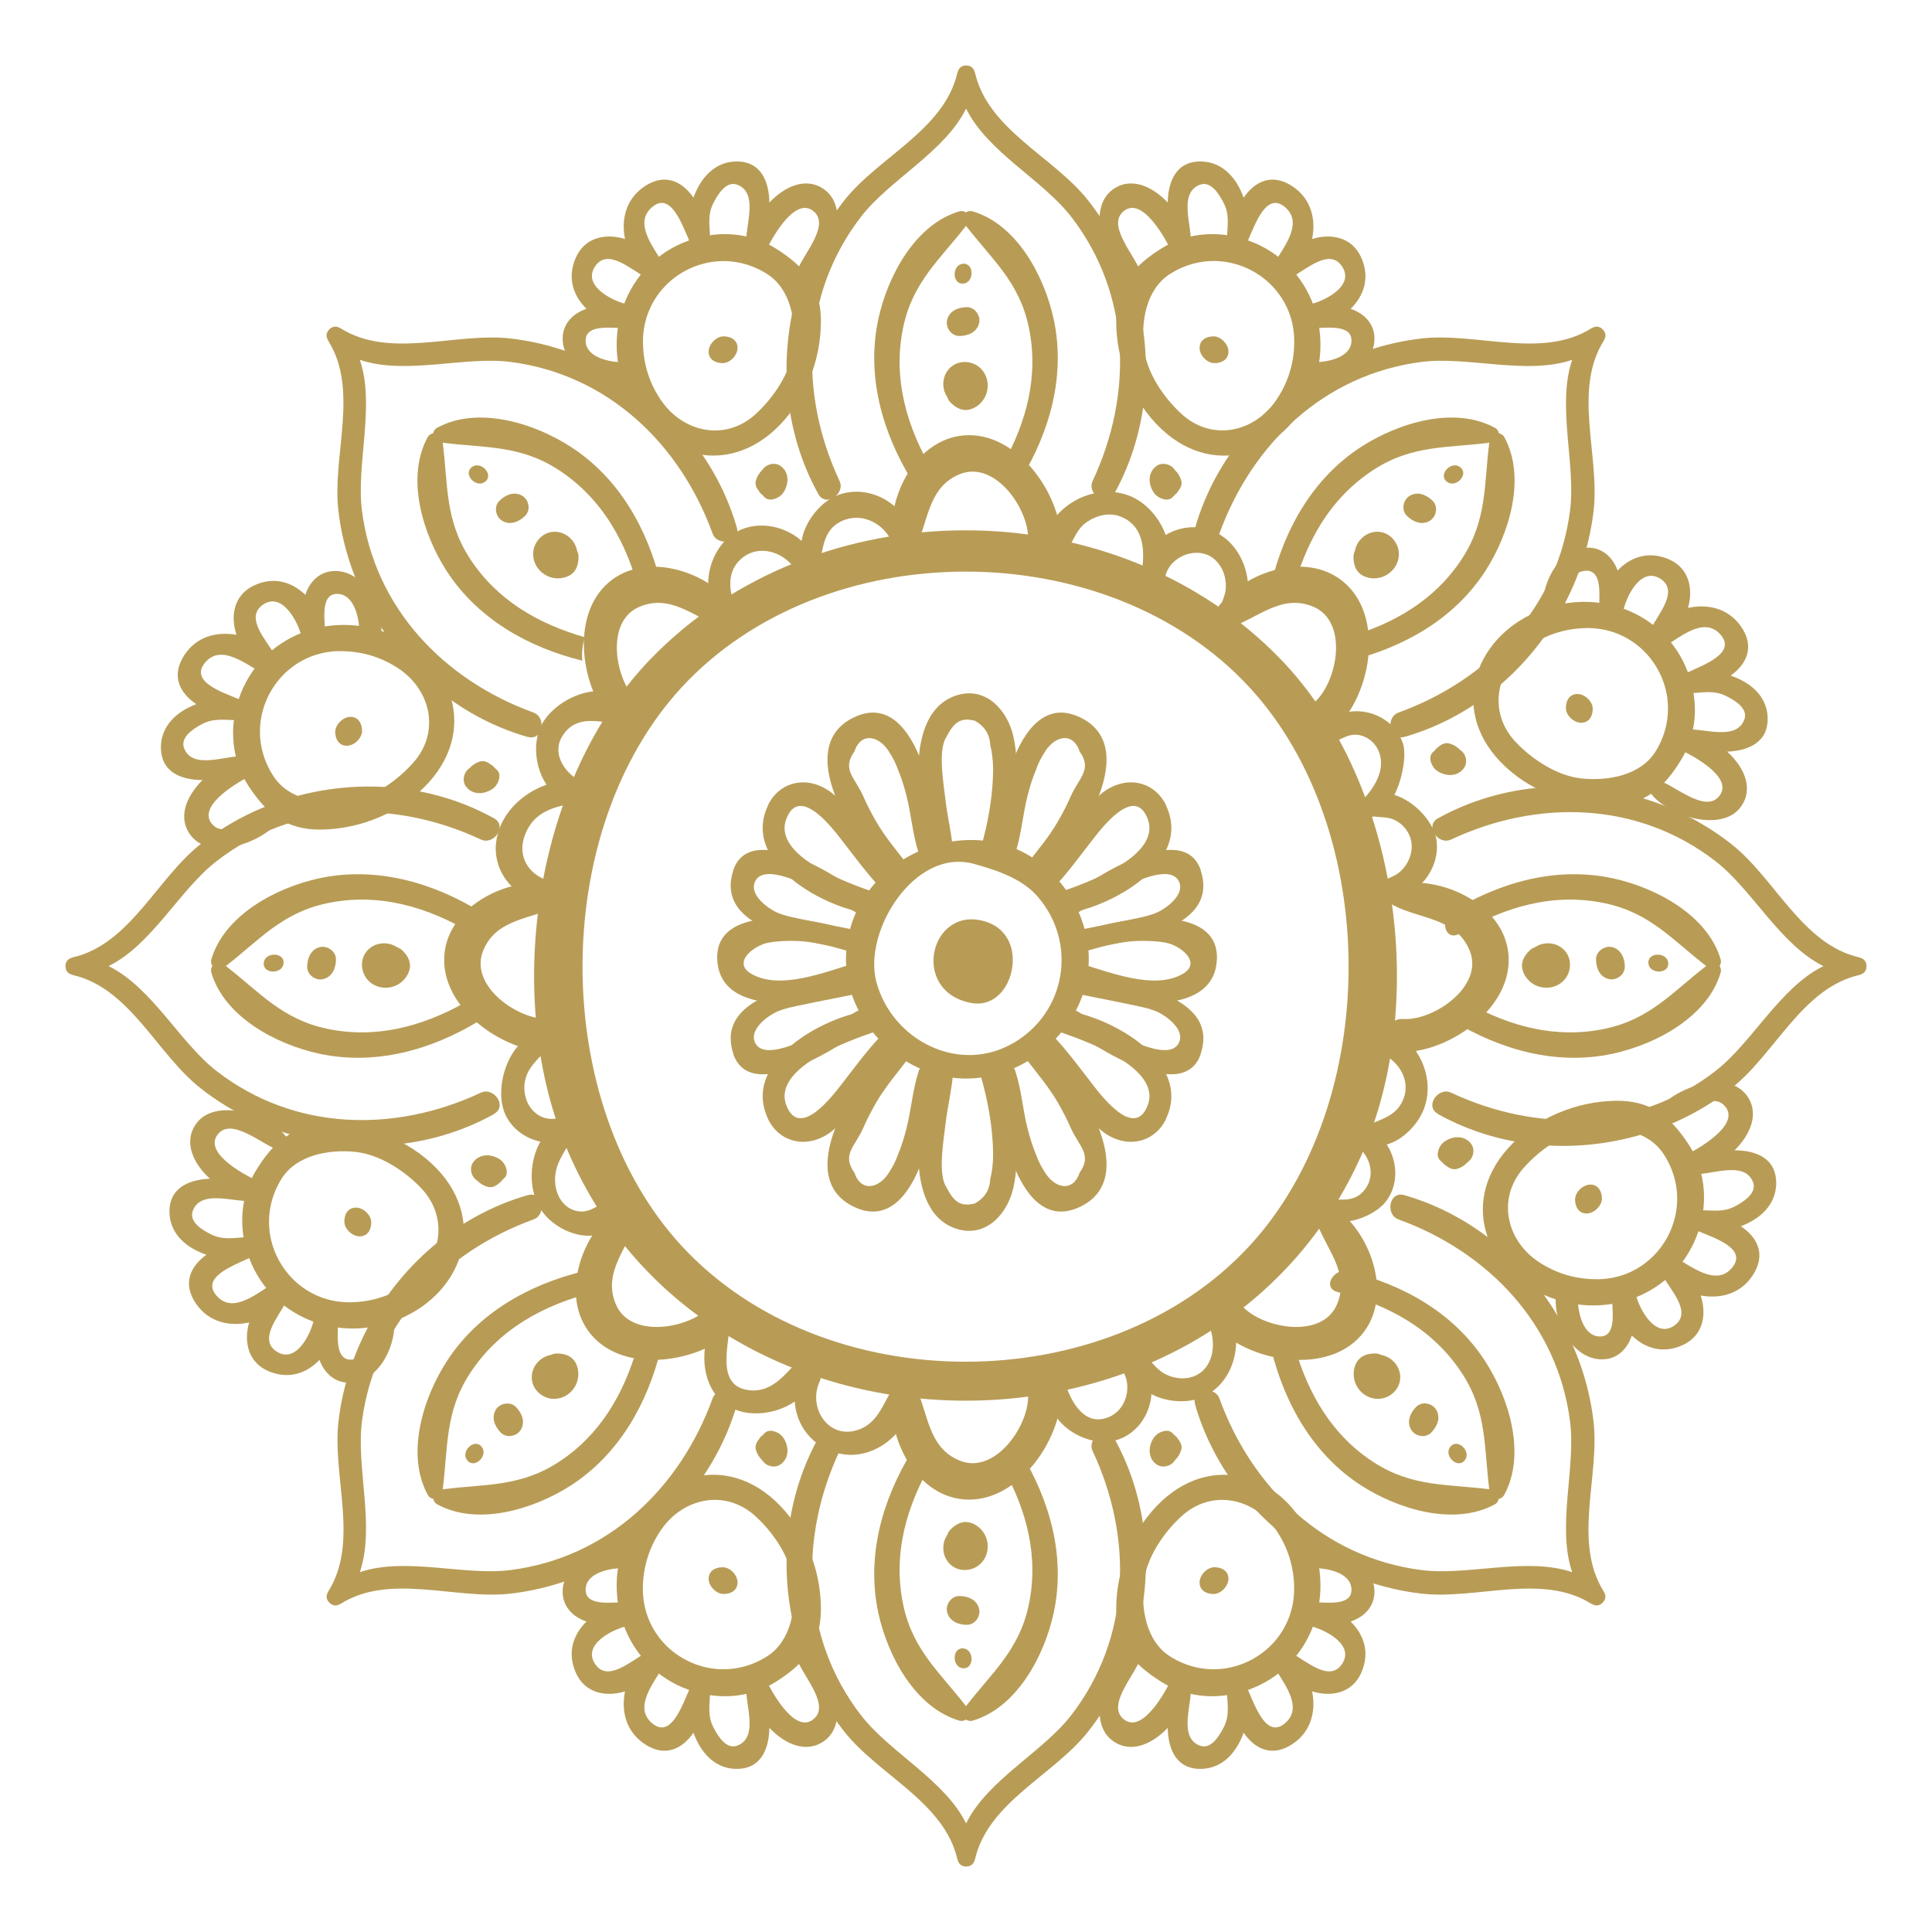 <?xml version="1.0" encoding="UTF-8"?>
<svg id="Ebene_1" data-name="Ebene 1" xmlns="http://www.w3.org/2000/svg" viewBox="0 0 200 200">
  <defs>
    <style>
      .cls-1 {
        fill: #b89c56;
      }
    </style>
  </defs>
  <path class="cls-1" d="M108.97,90.47c-7.44-7.55-20.99-2.1-21.39,8.43-.25,6.61,5.55,12.56,12.12,12.75,6.65.19,12.91-5.47,13.01-12.19.05-3.34-1.4-6.62-3.74-8.98ZM104.95,107.94c-5.63,3.33-12.6-.23-14.23-6.29-1.4-5.23,3.96-13.92,10.1-12.22,2.39.66,5.03,1.52,6.68,3.48,4.02,4.77,2.85,11.85-2.55,15.04Z"/>
  <path class="cls-1" d="M104.53,97.66c-.4-1-1.2-1.84-2.48-2.25-5.74-1.82-7.91,7.19-1.55,8.41,3.34.64,5.1-3.47,4.03-6.16Z"/>
  <g>
    <path class="cls-1" d="M104.89,76.17c-.6-2.58-2.72-5.01-5.61-4.26-6.16,1.6-4.34,13.05-2.21,16.95.45.83,1.65.16,1.6-.64-.13-1.82-.58-3.57-.79-5.38-.17-1.53-.83-5.15.08-6.53.78-1.52,1.45-2.08,2.96-1.7,1.01.57,1.54,1.41,1.59,2.51.27,1.14.33,2.16.28,3.32-.1,2.45-.55,4.84-1.21,7.2-.46,1.64,1.81,1.9,2.24.38,1.03-3.66,1.95-8.07,1.07-11.85Z"/>
    <path class="cls-1" d="M110.88,97.01c-.97.58-.45,2.01.67,1.69,2.06-.57,4.04-1.22,6.2-1.29.97-.03,1.99,0,2.95.18,1.5.29,3.77,2.06,1.73,3.23-3.01,1.72-7.66-.24-10.61-1.07-1.13-.32-1.81,1.47-.85,2.07,3.27,2.04,14.1,3.95,14.95-1.96,1.02-7.11-11.87-4.74-15.03-2.85Z"/>
    <path class="cls-1" d="M112.08,74.4c-6.78-3.65-9.08,9.54-8.75,13.49.07.88,1.4,1.55,1.76.47.65-1.95.78-4.03,1.29-6.02.24-.93.52-1.85.9-2.74.19-.54.44-1.06.75-1.54,1.07-1.95,3.05-2.34,3.73-.27,1.34,1.89-.06,2.7-.91,4.63-.38.87-.83,1.74-1.3,2.56-.96,1.67-2.2,3.11-3.36,4.63-.64.85.78,2.09,1.58,1.42,3.37-2.83,10.57-13.27,4.3-16.64Z"/>
    <path class="cls-1" d="M120.72,83.37c-1.08-2.26-3.56-3-5.76-1.84-1.31.68-2.2,1.85-3.08,2.99-1.47,1.9-2.98,3.83-4.24,5.88-.6.97.56,2.44,1.48,1.45,1.43-1.53,2.68-3.24,3.96-4.89.98-1.26,4.34-5.69,5.71-2.24,1.57,3.97-6.6,6.77-9.01,7.62-1.06.38-.64,2.37.49,2.23,4.68-.59,13.25-5.29,10.43-11.2Z"/>
    <path class="cls-1" d="M124.32,90.14c-1.78-5.54-11.75,1.07-14.08,3.06-.88.75-.01,1.96,1,1.45,1.59-.81,9.88-6.37,10.88-3.2.4,1.28-1.45,2.62-2.34,3.01-.86.37-1.81.54-2.72.73-1.82.39-3.65.73-5.46,1.1-1.41.29-1.24,2.36.28,2.05,3.71-.77,14.49-1.76,12.43-8.19Z"/>
    <path class="cls-1" d="M89.34,97.01c.97.58.45,2.01-.67,1.69-2.06-.57-4.04-1.22-6.2-1.29-.97-.03-1.99,0-2.95.18-1.5.29-3.77,2.06-1.73,3.23,3.01,1.72,7.66-.24,10.61-1.07,1.13-.32,1.81,1.47.85,2.07-3.27,2.04-14.1,3.95-14.95-1.96-1.02-7.11,11.87-4.74,15.03-2.85Z"/>
    <path class="cls-1" d="M88.13,74.4c6.78-3.65,9.08,9.54,8.75,13.49-.07.88-1.4,1.55-1.76.47-.65-1.95-.78-4.03-1.29-6.02-.24-.93-.52-1.85-.9-2.74-.19-.54-.44-1.06-.75-1.54-1.07-1.95-3.05-2.34-3.73-.27-1.34,1.89.06,2.7.91,4.63.38.87.83,1.74,1.3,2.56.96,1.67,2.2,3.11,3.36,4.63.64.85-.78,2.09-1.58,1.42-3.37-2.83-10.57-13.27-4.3-16.64Z"/>
    <path class="cls-1" d="M79.49,83.37c1.08-2.26,3.56-3,5.76-1.84,1.31.68,2.2,1.85,3.08,2.99,1.47,1.9,2.98,3.83,4.24,5.88.6.97-.56,2.44-1.48,1.45-1.43-1.53-2.68-3.24-3.96-4.89-.98-1.26-4.34-5.69-5.71-2.24-1.57,3.97,6.6,6.77,9.01,7.62,1.06.38.64,2.37-.49,2.23-4.68-.59-13.25-5.29-10.43-11.2Z"/>
    <path class="cls-1" d="M75.89,90.14c1.78-5.54,11.75,1.07,14.08,3.06.88.75.01,1.96-1,1.45-1.59-.81-9.88-6.37-10.88-3.2-.4,1.28,1.45,2.62,2.34,3.01.86.37,1.81.54,2.72.73,1.82.39,3.65.73,5.46,1.1,1.41.29,1.24,2.36-.28,2.05-3.71-.77-14.49-1.76-12.43-8.19Z"/>
    <path class="cls-1" d="M104.89,123.02c-.6,2.58-2.72,5.01-5.61,4.26-6.16-1.6-4.34-13.05-2.21-16.95.45-.83,1.65-.16,1.6.64-.13,1.82-.58,3.57-.79,5.38-.17,1.53-.83,5.15.08,6.53.78,1.52,1.45,2.08,2.96,1.7,1.01-.57,1.54-1.41,1.59-2.51.27-1.14.33-2.16.28-3.32-.1-2.45-.55-4.84-1.21-7.2-.46-1.64,1.81-1.9,2.24-.38,1.03,3.66,1.95,8.07,1.07,11.85Z"/>
    <path class="cls-1" d="M112.08,124.79c-6.78,3.65-9.08-9.54-8.75-13.49.07-.88,1.4-1.55,1.76-.47.65,1.95.78,4.03,1.29,6.02.24.93.52,1.85.9,2.74.19.54.44,1.06.75,1.54,1.07,1.95,3.05,2.34,3.73.27,1.34-1.89-.06-2.7-.91-4.63-.38-.87-.83-1.74-1.3-2.56-.96-1.67-2.2-3.11-3.36-4.63-.64-.85.78-2.09,1.58-1.42,3.37,2.83,10.57,13.27,4.3,16.64Z"/>
    <path class="cls-1" d="M120.72,115.82c-1.08,2.26-3.56,3-5.76,1.84-1.31-.68-2.2-1.85-3.08-2.99-1.47-1.9-2.98-3.83-4.24-5.88-.6-.97.56-2.44,1.48-1.45,1.43,1.53,2.68,3.24,3.96,4.89.98,1.26,4.34,5.69,5.71,2.24,1.57-3.97-6.6-6.77-9.01-7.62-1.06-.38-.64-2.37.49-2.23,4.68.59,13.25,5.29,10.43,11.2Z"/>
    <path class="cls-1" d="M124.32,109.05c-1.78,5.54-11.75-1.07-14.08-3.06-.88-.75-.01-1.96,1-1.45,1.59.81,9.88,6.37,10.88,3.2.4-1.28-1.45-2.62-2.34-3.01-.86-.37-1.81-.54-2.72-.73-1.82-.39-3.65-.73-5.46-1.1-1.41-.29-1.24-2.36.28-2.05,3.71.77,14.49,1.76,12.43,8.19Z"/>
    <path class="cls-1" d="M88.13,124.79c6.78,3.65,9.08-9.54,8.75-13.49-.07-.88-1.4-1.55-1.76-.47-.65,1.95-.78,4.03-1.29,6.02-.24.93-.52,1.85-.9,2.74-.19.54-.44,1.06-.75,1.54-1.07,1.95-3.05,2.34-3.73.27-1.34-1.89.06-2.7.91-4.63.38-.87.83-1.74,1.3-2.56.96-1.67,2.2-3.11,3.36-4.63.64-.85-.78-2.09-1.58-1.42-3.37,2.83-10.57,13.27-4.3,16.64Z"/>
    <path class="cls-1" d="M79.49,115.82c1.08,2.26,3.56,3,5.76,1.84,1.31-.68,2.2-1.85,3.08-2.99,1.47-1.9,2.98-3.83,4.24-5.88.6-.97-.56-2.44-1.48-1.45-1.43,1.53-2.68,3.24-3.96,4.89-.98,1.26-4.34,5.69-5.71,2.24-1.57-3.97,6.6-6.77,9.01-7.62,1.06-.38.64-2.37-.49-2.23-4.68.59-13.25,5.29-10.43,11.2Z"/>
    <path class="cls-1" d="M75.89,109.05c1.78,5.54,11.75-1.07,14.08-3.06.88-.75.01-1.96-1-1.45-1.59.81-9.88,6.37-10.88,3.2-.4-1.28,1.45-2.62,2.34-3.01.86-.37,1.81-.54,2.72-.73,1.82-.39,3.65-.73,5.46-1.1,1.41-.29,1.24-2.36-.28-2.05-3.71.77-14.49,1.76-12.43,8.19Z"/>
  </g>
  <path class="cls-1" d="M132.54,68.21c-17.14-17.7-47.95-17.8-65.18,0-11.91,12.3-15.27,34.38-8.9,50.17,13.86,34.35,65.66,35.71,81.83,2.59.41-.85.8-1.71,1.15-2.59,6.37-15.79,3.01-37.87-8.9-50.17ZM129.37,128.95c-14.76,16.02-44.08,16.02-58.83,0-13.65-14.83-13.65-42.94,0-57.77,14.74-16.01,44.09-16.01,58.83,0,13.65,14.83,13.65,42.94,0,57.77Z"/>
  <g>
    <path class="cls-1" d="M106.43,144.38c.14,3.16-3.4,8.3-7.06,6.83-3.4-1.36-3.26-5.09-4.7-7.88-.56-1.08-2.09-.33-2.25.65-.78,4.77,2.49,11.27,7.91,11.26,5.32,0,9.72-6.49,9.52-11.38-.1-2.52-3.53-1.72-3.43.51Z"/>
    <path class="cls-1" d="M106.43,55.91c.14-3.16-3.4-8.3-7.06-6.83-3.4,1.36-3.26,5.09-4.7,7.88-.56,1.08-2.09.33-2.25-.65-.78-4.77,2.49-11.27,7.91-11.26,5.32,0,9.72,6.49,9.52,11.38-.1,2.52-3.53,1.72-3.43-.51Z"/>
    <path class="cls-1" d="M56.84,105.49c-3.16.14-8.3-3.4-6.83-7.06,1.36-3.4,5.09-3.26,7.88-4.7,1.08-.56.33-2.09-.65-2.25-4.77-.78-11.27,2.49-11.26,7.91,0,5.32,6.49,9.72,11.38,9.52,2.52-.1,1.72-3.53-.51-3.43Z"/>
    <path class="cls-1" d="M145.32,105.49c3.16.14,8.3-3.4,6.83-7.06-1.36-3.4-5.09-3.26-7.88-4.7-1.08-.56-.33-2.09.65-2.25,4.77-.78,11.27,2.49,11.26,7.91,0,5.32-6.49,9.72-11.38,9.52-2.52-.1-1.72-3.53.51-3.43Z"/>
    <path class="cls-1" d="M73.58,135.2c-2.14,2.33-8.27,3.46-9.82-.16-1.44-3.37,1.3-5.91,2.24-8.89.37-1.16-1.24-1.71-2.05-1.13-3.93,2.82-6.21,9.73-2.37,13.56,3.77,3.76,11.47,2.28,14.78-1.31,1.71-1.85-1.28-3.71-2.78-2.06Z"/>
    <path class="cls-1" d="M136.14,72.64c2.33-2.14,3.46-8.27-.16-9.82-3.37-1.44-5.91,1.3-8.89,2.24-1.16.37-1.71-1.24-1.13-2.05,2.82-3.93,9.73-6.21,13.56-2.37,3.76,3.77,2.28,11.47-1.31,14.78-1.85,1.71-3.71-1.28-2.06-2.78Z"/>
    <path class="cls-1" d="M66.02,72.64c-2.33-2.14-3.46-8.27.16-9.82,3.37-1.44,5.91,1.3,8.89,2.24,1.16.37,1.71-1.24,1.13-2.05-2.82-3.93-9.73-6.21-13.56-2.37-3.76,3.77-2.28,11.47,1.31,14.78,1.85,1.71,3.71-1.28,2.06-2.78Z"/>
    <path class="cls-1" d="M128.58,135.2c2.14,2.33,8.27,3.46,9.82-.16,1.44-3.37-1.3-5.91-2.24-8.89-.37-1.16,1.24-1.71,2.05-1.13,3.93,2.82,6.21,9.73,2.37,13.56-3.77,3.76-11.47,2.28-14.78-1.31-1.71-1.85,1.28-3.71,2.78-2.06Z"/>
    <path class="cls-1" d="M127.07,135.18c-.75-1.37-2.81.38-2.09,1.67,1.02,1.85.8,4.83-1.46,5.65-.91.33-1.95.2-2.81-.21-.9-.43-1.36-1.22-2.1-1.83-.35-.29-.85-.07-1.08.28-.84-.12-1.67.41-1.17,1.41.81,1.62.14,3.85-1.61,4.56-2.21.89-3.55-1.07-4.24-2.82-.32-.8-1.61-.99-1.8-.01-.64,3.34,3.7,5.96,6.6,5.27,2.29-.54,3.73-2.63,3.89-4.83,1.62.88,3.94.97,5.38.27,3.5-1.68,4.22-6.25,2.49-9.43Z"/>
    <path class="cls-1" d="M144.59,106.9c-1.53-.94-2.53,1.56-1.18,2.35,1.7,1,2.69,2.96,1.72,4.85-.87,1.69-2.57,1.78-4.01,2.67-.92.16-1.61,1.17-.6,1.93,1.34,1.01,1.87,2.97.8,4.4-1.18,1.58-2.72.91-4.32,1.09-.42.05-.87.43-.64.89,1.31,2.6,5.65,1.1,7.04-.62,1.41-1.73,1.31-4.18.16-5.98,1.72-.48,3.29-2.16,3.86-3.73,1.06-2.9-.25-6.25-2.84-7.85Z"/>
    <path class="cls-1" d="M148.72,87.03c-.26-1.9-2.25-4.09-4.37-4.74.89-1.81,1.25-4.2.88-5.33-1.18-3.55-6.14-4.54-8.52-1.62-.86,1.05.62,1.89,1.54,1.43.89-.44,1.63-.91,2.65-.63,1.1.3,1.87,1.26,2.03,2.37.27,1.87-1.09,3.57-2.33,4.78-.32.31-.39.89.08,1.11.55.26,1.06.27,1.53.12.76.11,1.51.02,2.23.4,1.05.55,1.74,1.62,1.7,2.81-.04,1.02-.55,1.99-1.35,2.63-.63.51-1.64.59-1.99,1.38-.13.3-.09.61.17.83,1.24,1.04,3.01.02,4.01-.92,1.24-1.17,1.96-2.92,1.73-4.63Z"/>
    <path class="cls-1" d="M129.19,60.43c-.12-1.83-1.01-3.7-2.49-4.81-1.84-1.38-4.24-1.32-6.03-.24-.66-1.84-2.13-3.47-3.86-4.1-1.82-.66-3.86-.39-5.53.55-1.51.85-3.3,2.66-3.01,4.54.17,1.06,1.64,1.32,2.23.48.74-1.05.95-2.13,2.11-2.88.99-.64,2.22-.93,3.35-.51,2.24.85,2.53,3.04,2.32,5.08,0,.03-.02.06-.03.1-.02.09,0,.18,0,.27-.04.26-.07.52-.12.77-.16.87,1.13,1.43,1.72.81.03-.03.05-.06.07-.09.33-.07.61-.31.73-.8.52-2.11,3.42-3.16,5.09-1.69.81.72,1.2,1.81,1.16,2.88-.04,1.23-.89,2.14-.8,3.37.03.4.4.98.89.84,1.8-.49,2.3-2.91,2.19-4.57Z"/>
    <path class="cls-1" d="M94.12,54.41c-1.32-2.84-4.88-4.39-7.78-2.98-1.55.75-3.06,2.66-3.36,4.56-1.92-1.71-4.96-2.19-7.15-.68-2.68,1.86-3.57,6.56-.94,8.83.78.67,1.67-.37,1.3-1.18-.81-1.82-1.01-4.06.84-5.35,1.9-1.33,4.5-.26,5.47,1.67.68,1.35,2.15.7,2.11-.52.09-.09.16-.21.19-.34.46-1.78.42-3.61,2.38-4.5,1.87-.85,3.99.08,4.95,1.8.85,1.52,2.64.09,1.99-1.3Z"/>
    <path class="cls-1" d="M64.74,72.63c-2.62-2.56-7.66-.14-8.85,2.77-.72,1.77-.44,4.17.69,5.83-2.67.93-4.91,3.18-5.23,6.02-.39,3.51,2.8,6.79,6.32,5.69,1.02-.32.57-1.49-.28-1.63-2.41-.4-3.96-2.44-3.05-4.87.92-2.44,3.03-2.95,5.28-3.32.08,0,.15.03.24.03.24.01.43-.07.59-.19,1.22-.35,1.14-1.94-.2-2.13-.1-.01-.2-.02-.31-.03-1.6-.95-2.87-2.89-1.66-4.7,1.43-2.15,3.68-1.34,5.72-1.21,1.22.08,1.46-1.58.74-2.28Z"/>
    <path class="cls-1" d="M62.51,124.45c-.81.5-1.55,1.06-2.57.95-1.4-.16-2.26-1.37-2.44-2.69-.31-2.2,1.11-3.57,2-5.34.22-.19.44-.39.63-.64.82-1.06-.34-2.03-1.39-1.39-2.09,1.28-4.29-.11-4.45-2.49-.16-2.45,1.88-3.35,3.01-5.12.36-.56-.2-1.01-.72-.99-3.66.17-5.52,5.49-4.35,8.44.63,1.58,2.12,2.68,3.71,3-1.13,2-1.21,4.73-.17,6.67,1.52,2.83,6.41,4.6,8.41,1.25.53-.9-.78-2.21-1.67-1.66Z"/>
    <path class="cls-1" d="M92.95,143.02c-1.38,1.59-1.72,4.01-3.87,4.9-3.21,1.33-5.54-2.16-4.21-4.95.24-.51-.02-1.04-.43-1.36-.18-.75-1.16-1.41-1.79-.76-1.48,1.52-2.86,3.46-5.32,3.03-3.24-.56-1.83-4.74-1.79-6.91.01-.73-1.06-1.19-1.48-.53-1.87,2.95-1.63,7.94,2,9.46,1.89.79,4.41.41,6.21-.81.15,2.46,1.83,4.71,4.52,5.36,3.87.93,7.6-2.48,7.9-6.3.06-.77-1.01-1.99-1.75-1.13Z"/>
  </g>
  <g>
    <path class="cls-1" d="M115.31,148.86c-.79-1.43-2.82.03-2.2,1.35,4.19,8.95,3.98,19.32-2.22,27.35-2.96,3.83-8.67,6.7-10.88,11.2-2.21-4.49-7.93-7.37-10.88-11.2-6.2-8.03-6.41-18.4-2.22-27.35.62-1.32-1.41-2.77-2.2-1.35-3.69,6.66-4.22,14.67-1.86,21.89,1.01,3.08,2.56,5.99,4.57,8.53,3.55,4.49,10.35,7.29,11.69,13.2,0,.03.03.05.04.08.1.45.48.67.87.66.39.01.77-.21.87-.66,0-.03.03-.05.04-.08,1.34-5.91,8.14-8.71,11.69-13.2,2.01-2.54,3.56-5.45,4.57-8.53,2.37-7.22,1.84-15.23-1.86-21.89Z"/>
    <path class="cls-1" d="M105.72,150.45c-.53.62-1.17,1.15-1.88,1.51,2.44,4.39,3.72,9.17,2.65,14.21-.99,4.66-3.8,6.97-6.49,10.45-2.69-3.48-5.5-5.79-6.49-10.45-1.14-5.37.37-10.45,3.13-15.07.9-1.51-1.49-2.09-2.28-.79-3.04,4.98-4.69,10.8-3.44,16.64.96,4.45,3.8,9.83,8.42,11.18.21.06.46,0,.66-.11.2.12.44.17.66.11,4.62-1.35,7.46-6.74,8.42-11.18,1.24-5.78-.37-11.54-3.36-16.49Z"/>
    <path class="cls-1" d="M102.1,159.21c-.25-.71-.84-1.32-1.57-1.56-.84-.27-1.52.08-2.12.67-.16.16-.27.35-.34.55-.16.25-.3.53-.36.83-.35,1.6.87,3.05,2.52,2.8,1.55-.24,2.38-1.84,1.87-3.29Z"/>
    <path class="cls-1" d="M101.35,166.52c-.24-.94-1.17-1.3-2.04-1.3s-1.46.91-1.26,1.68c.24.94,1.17,1.3,2.04,1.3s1.46-.91,1.26-1.68Z"/>
    <path class="cls-1" d="M99.63,170.64c-1.12,0-1.07,2.06.14,2.06,1.12,0,1.07-2.06-.14-2.06Z"/>
  </g>
  <g>
    <path class="cls-1" d="M115.31,51.14c-.79,1.43-2.82-.03-2.2-1.35,4.19-8.95,3.98-19.32-2.22-27.35-2.96-3.83-8.67-6.7-10.88-11.2-2.21,4.49-7.93,7.37-10.88,11.2-6.2,8.03-6.41,18.4-2.22,27.35.62,1.32-1.41,2.77-2.2,1.35-3.69-6.66-4.22-14.67-1.86-21.89,1.01-3.08,2.56-5.99,4.57-8.53,3.55-4.49,10.35-7.29,11.69-13.2,0-.03.03-.05.04-.08.1-.45.48-.67.87-.66.39-.01.77.21.87.66,0,.03.03.05.04.08,1.34,5.91,8.14,8.71,11.69,13.2,2.01,2.54,3.56,5.45,4.57,8.53,2.37,7.22,1.84,15.23-1.86,21.89Z"/>
    <path class="cls-1" d="M105.72,49.55c-.53-.62-1.17-1.15-1.88-1.51,2.44-4.39,3.72-9.17,2.65-14.21-.99-4.66-3.8-6.97-6.49-10.45-2.69,3.48-5.5,5.79-6.49,10.45-1.14,5.37.37,10.45,3.13,15.07.9,1.51-1.49,2.09-2.28.79-3.04-4.98-4.69-10.8-3.44-16.64.96-4.45,3.8-9.83,8.42-11.18.21-.06.46,0,.66.11.2-.12.44-.17.66-.11,4.62,1.35,7.46,6.74,8.42,11.18,1.24,5.78-.37,11.54-3.36,16.49Z"/>
    <path class="cls-1" d="M102.1,40.79c-.25.71-.84,1.32-1.57,1.56-.84.27-1.52-.08-2.12-.67-.16-.16-.27-.35-.34-.55-.16-.25-.3-.53-.36-.83-.35-1.6.87-3.05,2.52-2.8,1.55.24,2.38,1.84,1.87,3.29Z"/>
    <path class="cls-1" d="M101.35,33.48c-.24.94-1.17,1.3-2.04,1.3s-1.46-.91-1.26-1.68c.24-.94,1.17-1.3,2.04-1.3s1.46.91,1.26,1.68Z"/>
    <path class="cls-1" d="M99.63,29.36c-1.12,0-1.07-2.06.14-2.06,1.12,0,1.07,2.06-.14,2.06Z"/>
  </g>
  <g>
    <path class="cls-1" d="M51.14,115.31c1.43-.79-.03-2.82-1.35-2.2-8.95,4.19-19.32,3.98-27.35-2.22-3.83-2.96-6.7-8.67-11.2-10.88,4.49-2.21,7.37-7.93,11.2-10.88,8.03-6.2,18.4-6.41,27.35-2.22,1.32.62,2.77-1.41,1.35-2.2-6.66-3.69-14.67-4.22-21.89-1.86-3.08,1.01-5.99,2.56-8.53,4.57-4.49,3.55-7.29,10.35-13.2,11.69-.03,0-.05.03-.08.04-.45.1-.67.48-.66.87-.01.39.21.77.66.87.03,0,.05.03.08.04,5.91,1.34,8.71,8.14,13.2,11.69,2.54,2.01,5.45,3.56,8.53,4.57,7.22,2.37,15.23,1.84,21.89-1.86Z"/>
    <path class="cls-1" d="M49.55,105.72c-.62-.53-1.15-1.17-1.51-1.88-4.39,2.44-9.17,3.72-14.21,2.65-4.66-.99-6.97-3.8-10.45-6.49,3.48-2.69,5.79-5.5,10.45-6.49,5.37-1.14,10.45.37,15.07,3.13,1.51.9,2.09-1.49.79-2.28-4.98-3.04-10.8-4.69-16.64-3.44-4.45.96-9.83,3.8-11.18,8.42-.06.21,0,.46.11.66-.12.2-.17.44-.11.66,1.35,4.62,6.74,7.46,11.18,8.42,5.78,1.24,11.54-.37,16.49-3.36Z"/>
    <path class="cls-1" d="M40.79,102.1c.71-.25,1.32-.84,1.56-1.57.27-.84-.08-1.52-.67-2.12-.16-.16-.35-.27-.55-.34-.25-.16-.53-.3-.83-.36-1.6-.35-3.05.87-2.8,2.52.24,1.55,1.84,2.38,3.29,1.87Z"/>
    <path class="cls-1" d="M33.48,101.35c.94-.24,1.3-1.17,1.3-2.04,0-.84-.91-1.46-1.68-1.26-.94.24-1.3,1.17-1.3,2.04s.91,1.46,1.68,1.26Z"/>
    <path class="cls-1" d="M29.36,99.63c0-1.12-2.06-1.07-2.06.14,0,1.12,2.06,1.07,2.06-.14Z"/>
  </g>
  <g>
    <path class="cls-1" d="M148.86,115.31c-1.43-.79.03-2.82,1.35-2.2,8.95,4.19,19.32,3.98,27.35-2.22,3.83-2.96,6.7-8.67,11.2-10.88-4.49-2.21-7.37-7.93-11.2-10.88-8.03-6.2-18.4-6.41-27.35-2.22-1.32.62-2.77-1.41-1.35-2.2,6.66-3.69,14.67-4.22,21.89-1.86,3.08,1.01,5.99,2.56,8.53,4.57,4.49,3.55,7.29,10.35,13.2,11.69.03,0,.05.03.08.04.45.1.67.48.66.87.01.39-.21.77-.66.87-.03,0-.05.03-.08.04-5.91,1.34-8.71,8.14-13.2,11.69-2.54,2.01-5.45,3.56-8.53,4.57-7.22,2.37-15.23,1.84-21.89-1.86Z"/>
    <path class="cls-1" d="M150.45,105.72c.62-.53,1.15-1.17,1.51-1.88,4.39,2.44,9.17,3.72,14.21,2.65,4.66-.99,6.97-3.8,10.45-6.49-3.48-2.69-5.79-5.5-10.45-6.49-5.37-1.14-10.45.37-15.07,3.13-1.51.9-2.09-1.49-.79-2.28,4.98-3.04,10.8-4.69,16.64-3.44,4.45.96,9.83,3.8,11.18,8.42.06.21,0,.46-.11.66.12.2.17.44.11.66-1.35,4.62-6.74,7.46-11.18,8.42-5.78,1.24-11.54-.37-16.49-3.36Z"/>
    <path class="cls-1" d="M159.21,102.1c-.71-.25-1.32-.84-1.56-1.57-.27-.84.08-1.52.67-2.12.16-.16.35-.27.55-.34.25-.16.53-.3.83-.36,1.6-.35,3.05.87,2.8,2.52-.24,1.55-1.84,2.38-3.29,1.87Z"/>
    <path class="cls-1" d="M166.52,101.35c-.94-.24-1.3-1.17-1.3-2.04,0-.84.91-1.46,1.68-1.26.94.24,1.3,1.17,1.3,2.04,0,.84-.91,1.46-1.68,1.26Z"/>
    <path class="cls-1" d="M170.64,99.63c0-1.12,2.06-1.07,2.06.14,0,1.12-2.06,1.07-2.06-.14Z"/>
  </g>
  <g>
    <path class="cls-1" d="M76.28,145.37c.45-1.57-2.01-1.97-2.51-.61-3.37,9.29-10.84,16.48-20.91,17.77-4.8.62-10.87-1.39-15.61.22,1.61-4.74-.4-10.81.22-15.61,1.29-10.06,8.48-17.54,17.77-20.91,1.37-.5.96-2.96-.61-2.51-7.32,2.1-13.36,7.39-16.79,14.17-1.46,2.89-2.43,6.04-2.8,9.26-.66,5.69,2.17,12.48-1.06,17.6-.02.03-.02.06-.03.08-.25.39-.14.81.15,1.08.27.29.69.39,1.08.15.03-.01.06-.02.08-.03,5.12-3.23,11.91-.4,17.6-1.06,3.22-.37,6.37-1.34,9.26-2.8,6.78-3.43,12.07-9.47,14.17-16.79Z"/>
    <path class="cls-1" d="M68.37,139.72c-.81.07-1.64-.01-2.4-.27-1.38,4.83-3.85,9.12-8.17,11.92-4,2.59-7.61,2.24-11.97,2.8.56-4.36.21-7.98,2.8-11.97,2.99-4.6,7.65-7.13,12.87-8.44,1.71-.43.42-2.53-1.06-2.17-5.67,1.37-10.96,4.32-14.19,9.33-2.47,3.82-4.27,9.64-1.95,13.86.11.2.32.33.55.39.06.23.19.44.39.55,4.22,2.31,10.04.51,13.86-1.95,4.96-3.21,7.9-8.42,9.29-14.04Z"/>
    <path class="cls-1" d="M59.62,143.35c.33-.68.34-1.53,0-2.21-.4-.79-1.13-1.02-1.97-1.03-.23,0-.44.06-.63.15-.3.06-.59.17-.85.33-1.38.89-1.54,2.77-.2,3.76,1.27.93,2.99.38,3.65-1Z"/>
    <path class="cls-1" d="M53.92,148c.49-.83.09-1.74-.52-2.36-.59-.59-1.67-.39-2.08.3-.49.83-.09,1.74.52,2.36s1.67.39,2.08-.3Z"/>
    <path class="cls-1" d="M49.79,149.69c-.8-.8-2.21.7-1.35,1.56.8.8,2.21-.7,1.35-1.56Z"/>
  </g>
  <g>
    <path class="cls-1" d="M145.37,76.28c-1.57.45-1.97-2.01-.61-2.51,9.29-3.37,16.48-10.84,17.77-20.91.62-4.8-1.39-10.87.22-15.61-4.74,1.61-10.81-.4-15.61.22-10.06,1.29-17.54,8.48-20.91,17.77-.5,1.37-2.96.96-2.51-.61,2.1-7.32,7.39-13.36,14.17-16.79,2.89-1.46,6.04-2.43,9.26-2.8,5.69-.66,12.48,2.17,17.6-1.06.03-.02.06-.02.08-.03.39-.25.81-.14,1.08.15.29.27.39.69.15,1.08-.01.03-.02.06-.03.08-3.23,5.12-.4,11.91-1.06,17.6-.37,3.22-1.34,6.37-2.8,9.26-3.43,6.78-9.47,12.07-16.79,14.17Z"/>
    <path class="cls-1" d="M139.72,68.37c.07-.81-.01-1.64-.27-2.4,4.83-1.38,9.12-3.85,11.92-8.17,2.59-4,2.24-7.61,2.8-11.97-4.36.56-7.98.21-11.97,2.8-4.6,2.99-7.13,7.65-8.44,12.87-.43,1.71-2.53.42-2.17-1.06,1.37-5.67,4.32-10.96,9.33-14.19,3.82-2.47,9.64-4.27,13.86-1.95.2.11.33.32.39.55.23.06.44.19.55.39,2.31,4.22.51,10.04-1.95,13.86-3.21,4.96-8.42,7.9-14.04,9.29Z"/>
    <path class="cls-1" d="M143.35,59.62c-.68.33-1.53.34-2.21,0-.79-.4-1.02-1.13-1.03-1.97,0-.23.06-.44.15-.63.06-.3.17-.59.33-.85.89-1.38,2.77-1.54,3.76-.2.93,1.27.38,2.99-1,3.65Z"/>
    <path class="cls-1" d="M148,53.92c-.83.49-1.74.09-2.36-.52s-.39-1.67.3-2.08c.83-.49,1.74-.09,2.36.52s.39,1.67-.3,2.08Z"/>
    <path class="cls-1" d="M149.69,49.79c-.8-.8.7-2.21,1.56-1.35.8.8-.7,2.21-1.56,1.35Z"/>
  </g>
  <g>
    <path class="cls-1" d="M54.63,76.28c1.57.45,1.97-2.01.61-2.51-9.29-3.37-16.48-10.84-17.77-20.91-.62-4.8,1.39-10.87-.22-15.61,4.74,1.61,10.81-.4,15.61.22,10.06,1.29,17.54,8.48,20.91,17.77.5,1.37,2.96.96,2.51-.61-2.1-7.32-7.39-13.36-14.17-16.79-2.89-1.46-6.04-2.43-9.26-2.8-5.69-.66-12.48,2.17-17.6-1.06-.03-.02-.06-.02-.08-.03-.39-.25-.81-.14-1.08.15-.29.27-.39.69-.15,1.08.01.03.02.06.03.08,3.23,5.12.4,11.91,1.06,17.6.37,3.22,1.34,6.37,2.8,9.26,3.43,6.78,9.47,12.07,16.79,14.17Z"/>
    <path class="cls-1" d="M60.28,68.37c-.07-.81.01-1.64.27-2.4-4.83-1.38-9.12-3.85-11.92-8.17-2.59-4-2.24-7.61-2.8-11.97,4.36.56,7.98.21,11.97,2.8,4.6,2.99,7.13,7.65,8.44,12.87.43,1.71,2.53.42,2.17-1.06-1.37-5.67-4.32-10.96-9.33-14.19-3.82-2.47-9.64-4.27-13.86-1.95-.2.11-.33.32-.39.55-.23.06-.44.19-.55.39-2.31,4.22-.51,10.04,1.95,13.86,3.21,4.96,8.42,7.9,14.04,9.29Z"/>
    <path class="cls-1" d="M56.65,59.62c.68.33,1.53.34,2.21,0,.79-.4,1.02-1.13,1.03-1.97,0-.23-.06-.44-.15-.63-.06-.3-.17-.59-.33-.85-.89-1.38-2.77-1.54-3.76-.2-.93,1.27-.38,2.99,1,3.65Z"/>
    <path class="cls-1" d="M52,53.92c.83.49,1.74.09,2.36-.52s.39-1.67-.3-2.08c-.83-.49-1.74-.09-2.36.52s-.39,1.67.3,2.08Z"/>
    <path class="cls-1" d="M50.31,49.79c.8-.8-.7-2.21-1.56-1.35-.8.8.7,2.21,1.56,1.35Z"/>
  </g>
  <g>
    <path class="cls-1" d="M123.72,145.37c-.45-1.57,2.01-1.97,2.51-.61,3.37,9.29,10.84,16.48,20.91,17.77,4.8.62,10.87-1.39,15.61.22-1.61-4.74.4-10.81-.22-15.61-1.29-10.06-8.48-17.54-17.77-20.91-1.37-.5-.96-2.96.61-2.51,7.32,2.1,13.36,7.39,16.79,14.17,1.46,2.89,2.43,6.04,2.8,9.26.66,5.69-2.17,12.48,1.06,17.6.02.03.02.06.03.08.25.39.14.81-.15,1.08-.27.29-.69.39-1.08.15-.03-.01-.06-.02-.08-.03-5.12-3.23-11.91-.4-17.6-1.06-3.22-.37-6.37-1.34-9.26-2.8-6.78-3.43-12.07-9.47-14.17-16.79Z"/>
    <path class="cls-1" d="M131.63,139.72c.81.07,1.64-.01,2.4-.27,1.38,4.83,3.85,9.12,8.17,11.92,4,2.59,7.61,2.24,11.97,2.8-.56-4.36-.21-7.98-2.8-11.97-2.99-4.6-7.65-7.13-12.87-8.44-1.71-.43-.42-2.53,1.06-2.17,5.67,1.37,10.96,4.32,14.19,9.33,2.47,3.82,4.27,9.64,1.95,13.86-.11.2-.32.33-.55.39-.06.23-.19.44-.39.55-4.22,2.31-10.04.51-13.86-1.95-4.96-3.21-7.9-8.42-9.29-14.04Z"/>
    <path class="cls-1" d="M140.38,143.35c-.33-.68-.34-1.53,0-2.21.4-.79,1.13-1.02,1.97-1.03.23,0,.44.06.63.15.3.06.59.17.85.33,1.38.89,1.54,2.77.2,3.76-1.27.93-2.99.38-3.65-1Z"/>
    <path class="cls-1" d="M146.08,148c-.49-.83-.09-1.74.52-2.36s1.67-.39,2.08.3c.49.83.09,1.74-.52,2.36s-1.67.39-2.08-.3Z"/>
    <path class="cls-1" d="M150.21,149.69c.8-.8,2.21.7,1.35,1.56-.8.8-2.21-.7-1.35-1.56Z"/>
  </g>
  <g>
    <path class="cls-1" d="M139.85,167.85c1.4-.48,2.51-1.59,2.43-3.24-.14-2.99-4.01-4.86-6.62-4.54-1.43.18-.86,2.28.39,2.27,1.22-.02,3.65.41,3.84,2.02.22,1.83-2.2,1.55-3.49,1.52-.1-.03-.2-.06-.3-.08-1.39-.34-1.86,2.22-.44,2.54,1.48.34,4.64,1.92,3.25,3.94-1.28,1.87-3.63-.3-5.14-1.11-.08-.08-.15-.16-.23-.23-.84-.78-2.33.32-1.78,1.37.88,1.67,3.33,4.35,1.25,6.09-1.91,1.6-3.06-1.75-3.8-3.41-.03-.21-.07-.41-.12-.61-.34-1.32-2.11-.29-2.08.75.05,1.31.3,2.45-.33,3.68-.44.85-1.31,2.35-2.49,1.89-2.26-.88-.74-4.41-.92-6.11-.06-.53-.45-.7-.84-.63-.43-.36-1.01-.42-1.36.27-.67,1.3-2.99,5.4-4.85,3.65-1.64-1.54,1.46-4.7,1.85-6.28.14-.57-.43-1.28-1.02-.95-2.57,1.44-4.72,7.43-1.9,9.53,1.89,1.41,4.13.37,5.73-1.31.05,2.28.94,4.36,3.59,4.24,2.15-.1,3.56-1.75,4.27-3.74,1.16,1.67,2.94,2.6,5.09,1.15,1.91-1.29,2.41-3.4,2-5.43,1.96.61,4.14.2,5.08-1.91.94-2.1.28-3.96-1.08-5.31Z"/>
    <path class="cls-1" d="M121.94,148.97s0-.01,0-.02c-.09-.16-.21-.27-.34-.36-.07-.07-.14-.15-.21-.22-.51-.55-1.52-.11-1.88.37-.65.85-.75,2.17.21,2.85.59.42,1.46.22,1.87-.37.01-.02.02-.04.04-.06.28-.26.51-.61.64-1.04.14-.44-.05-.83-.33-1.15Z"/>
    <path class="cls-1" d="M125.72,162.24c-.77,0-1.52.8-1.54,1.54-.02.86.7,1.23,1.45,1.23s1.52-.8,1.54-1.54c.02-.86-.7-1.23-1.45-1.23Z"/>
    <path class="cls-1" d="M136.01,160.09c-2.41-7.03-10.02-10.03-15.74-4.71-3.06,2.85-4.76,7.16-4.72,11.32.03,3.56,1.74,5.57,4.68,7.41,2.08,1.31,4.63,1.75,7.04,1.33,7.24-1.25,11.08-8.53,8.74-15.35ZM126.35,172.77c-1.74.15-3.56-.24-5.24-1.31-2.5-1.6-3.01-5-2.7-7.71.29-2.51,2.03-5.08,3.9-6.79,3.07-2.81,7.42-1.95,9.73,1.35,1.27,1.81,1.92,3.9,1.93,6.11.02,4.63-3.55,7.99-7.62,8.35Z"/>
  </g>
  <g>
    <path class="cls-1" d="M139.85,31.98c1.4.48,2.51,1.59,2.43,3.24-.14,2.99-4.01,4.86-6.62,4.54-1.43-.18-.86-2.28.39-2.27,1.22.02,3.65-.41,3.84-2.02.22-1.83-2.2-1.55-3.49-1.52-.1.03-.2.06-.3.08-1.39.34-1.86-2.22-.44-2.54,1.48-.34,4.64-1.92,3.25-3.94-1.28-1.87-3.63.3-5.14,1.11-.08.08-.15.16-.23.23-.84.78-2.33-.32-1.78-1.37.88-1.67,3.33-4.35,1.25-6.09-1.91-1.6-3.06,1.75-3.8,3.41-.03.21-.07.41-.12.61-.34,1.32-2.11.29-2.08-.75.05-1.31.3-2.45-.33-3.68-.44-.85-1.31-2.35-2.49-1.89-2.26.88-.74,4.41-.92,6.11-.06.53-.45.7-.84.63-.43.36-1.01.42-1.36-.27-.67-1.3-2.99-5.4-4.85-3.65-1.64,1.54,1.46,4.7,1.85,6.28.14.57-.43,1.28-1.02.95-2.57-1.44-4.72-7.43-1.9-9.53,1.89-1.41,4.13-.37,5.73,1.31.05-2.28.94-4.36,3.59-4.24,2.15.1,3.56,1.75,4.27,3.74,1.16-1.67,2.94-2.6,5.09-1.15,1.91,1.29,2.41,3.4,2,5.43,1.96-.61,4.14-.2,5.08,1.91.94,2.1.28,3.96-1.08,5.31Z"/>
    <path class="cls-1" d="M121.94,50.86s0,.01,0,.02c-.09.16-.21.27-.34.36-.07.07-.14.15-.21.22-.51.55-1.52.11-1.88-.37-.65-.85-.75-2.17.21-2.85.59-.42,1.46-.22,1.87.37.01.02.02.04.04.06.28.26.51.61.64,1.04.14.44-.05.83-.33,1.15Z"/>
    <path class="cls-1" d="M125.72,37.59c-.77,0-1.52-.8-1.54-1.54-.02-.86.7-1.23,1.45-1.23s1.52.8,1.54,1.54c.02.86-.7,1.23-1.45,1.23Z"/>
    <path class="cls-1" d="M127.27,24.39c-2.42-.42-4.96.02-7.04,1.33-2.93,1.84-4.64,3.85-4.68,7.41-.04,4.16,1.66,8.47,4.72,11.32,5.73,5.33,13.33,2.32,15.74-4.71,2.34-6.82-1.51-14.11-8.74-15.35ZM133.98,35.4c-.01,2.21-.66,4.29-1.93,6.11-2.31,3.31-6.66,4.16-9.73,1.35-1.87-1.71-3.61-4.28-3.9-6.79-.32-2.71.19-6.11,2.7-7.71,1.68-1.07,3.51-1.46,5.24-1.31,4.08.36,7.65,3.72,7.62,8.35Z"/>
  </g>
  <g>
    <path class="cls-1" d="M60.68,167.85c-1.4-.48-2.51-1.59-2.43-3.24.14-2.99,4.01-4.86,6.62-4.54,1.43.18.86,2.28-.39,2.27-1.22-.02-3.65.41-3.84,2.02-.22,1.83,2.2,1.55,3.49,1.52.1-.03.2-.06.3-.08,1.39-.34,1.86,2.22.44,2.54-1.48.34-4.64,1.92-3.25,3.94,1.28,1.87,3.63-.3,5.14-1.11.08-.08.15-.16.23-.23.84-.78,2.33.32,1.78,1.37-.88,1.67-3.33,4.35-1.25,6.09,1.91,1.6,3.06-1.75,3.8-3.41.03-.21.07-.41.12-.61.34-1.32,2.11-.29,2.08.75-.05,1.31-.3,2.45.33,3.68.44.85,1.31,2.35,2.49,1.89,2.26-.88.74-4.41.92-6.11.06-.53.45-.7.84-.63.43-.36,1.01-.42,1.36.27.67,1.3,2.99,5.4,4.85,3.65,1.64-1.54-1.46-4.7-1.85-6.28-.14-.57.43-1.28,1.02-.95,2.57,1.44,4.72,7.43,1.9,9.53-1.89,1.41-4.13.37-5.73-1.31-.05,2.28-.94,4.36-3.59,4.24-2.15-.1-3.56-1.75-4.27-3.74-1.16,1.67-2.94,2.6-5.09,1.15-1.91-1.29-2.41-3.4-2-5.43-1.96.61-4.14.2-5.08-1.91-.94-2.1-.28-3.96,1.08-5.31Z"/>
    <path class="cls-1" d="M78.59,148.97s0-.01,0-.02c.09-.16.21-.27.34-.36.07-.07.14-.15.21-.22.51-.55,1.52-.11,1.88.37.65.85.75,2.17-.21,2.85-.59.42-1.46.22-1.87-.37-.01-.02-.02-.04-.04-.06-.28-.26-.51-.61-.64-1.04-.14-.44.05-.83.33-1.15Z"/>
    <path class="cls-1" d="M74.81,162.24c.77,0,1.52.8,1.54,1.54.02.86-.7,1.23-1.45,1.23s-1.52-.8-1.54-1.54c-.02-.86.7-1.23,1.45-1.23Z"/>
    <path class="cls-1" d="M73.26,175.44c2.42.42,4.96-.02,7.04-1.33,2.93-1.84,4.64-3.85,4.68-7.41.04-4.16-1.66-8.47-4.72-11.32-5.73-5.33-13.33-2.32-15.74,4.71-2.34,6.82,1.51,14.11,8.74,15.35ZM66.55,164.42c.01-2.21.66-4.29,1.93-6.11,2.31-3.31,6.66-4.16,9.73-1.35,1.87,1.71,3.61,4.28,3.9,6.79.32,2.71-.19,6.11-2.7,7.71-1.68,1.07-3.51,1.46-5.24,1.31-4.08-.36-7.65-3.72-7.62-8.35Z"/>
  </g>
  <g>
    <path class="cls-1" d="M60.68,31.98c-1.4.48-2.51,1.59-2.43,3.24.14,2.99,4.01,4.86,6.62,4.54,1.43-.18.86-2.28-.39-2.27-1.22.02-3.65-.41-3.84-2.02-.22-1.83,2.2-1.55,3.49-1.52.1.03.2.06.3.08,1.39.34,1.86-2.22.44-2.54-1.48-.34-4.64-1.92-3.25-3.94,1.28-1.87,3.63.3,5.14,1.11.08.08.15.16.23.23.84.78,2.33-.32,1.78-1.37-.88-1.67-3.33-4.35-1.25-6.09,1.91-1.6,3.06,1.75,3.8,3.41.03.21.07.41.12.61.34,1.32,2.11.29,2.08-.75-.05-1.31-.3-2.45.33-3.68.44-.85,1.31-2.35,2.49-1.89,2.26.88.74,4.41.92,6.11.06.53.45.7.84.63.43.36,1.01.42,1.36-.27.67-1.3,2.99-5.4,4.85-3.65,1.64,1.54-1.46,4.7-1.85,6.28-.14.57.43,1.28,1.02.95,2.57-1.44,4.72-7.43,1.9-9.53-1.89-1.41-4.13-.37-5.73,1.31-.05-2.28-.94-4.36-3.59-4.24-2.15.1-3.56,1.75-4.27,3.74-1.16-1.67-2.94-2.6-5.09-1.15-1.91,1.29-2.41,3.4-2,5.43-1.96-.61-4.14-.2-5.08,1.91-.94,2.1-.28,3.96,1.08,5.31Z"/>
    <path class="cls-1" d="M78.59,50.86s0,.01,0,.02c.09.16.21.27.34.36.07.07.14.15.21.22.51.55,1.52.11,1.88-.37.65-.85.75-2.17-.21-2.85-.59-.42-1.46-.22-1.87.37-.01.02-.02.04-.04.06-.28.26-.51.61-.64,1.04-.14.44.05.83.33,1.15Z"/>
    <path class="cls-1" d="M74.81,37.59c.77,0,1.52-.8,1.54-1.54.02-.86-.7-1.23-1.45-1.23s-1.52.8-1.54,1.54c-.02.86.7,1.23,1.45,1.23Z"/>
    <path class="cls-1" d="M64.52,39.74c2.41,7.03,10.02,10.03,15.74,4.71,3.06-2.85,4.76-7.16,4.72-11.32-.03-3.56-1.74-5.57-4.68-7.41-2.08-1.31-4.63-1.75-7.04-1.33-7.24,1.25-11.08,8.53-8.74,15.35ZM74.18,27.06c1.74-.15,3.56.24,5.24,1.31,2.5,1.6,3.01,5,2.7,7.71-.29,2.51-2.03,5.08-3.9,6.79-3.07,2.81-7.42,1.95-9.73-1.35-1.27-1.81-1.92-3.9-1.93-6.11-.02-4.63,3.55-7.99,7.62-8.35Z"/>
  </g>
  <g>
    <path class="cls-1" d="M33.07,140.76c.5,1.39,1.64,2.48,3.29,2.37,2.99-.2,4.79-4.1,4.41-6.71-.21-1.43-2.3-.82-2.26.43.04,1.22-.34,3.65-1.95,3.88-1.83.26-1.59-2.17-1.59-3.46.03-.1.06-.2.08-.3.31-1.4-2.25-1.81-2.55-.4-.31,1.49-1.83,4.67-3.88,3.33-1.9-1.25.23-3.63,1.02-5.16.08-.08.16-.15.23-.23.76-.86-.37-2.32-1.4-1.75-1.66.91-4.29,3.41-6.06,1.36-1.63-1.88,1.69-3.09,3.34-3.86.21-.04.41-.08.6-.14,1.32-.37.25-2.12-.78-2.06-1.31.07-2.45.34-3.68-.26-.86-.42-2.37-1.27-1.93-2.46.84-2.28,4.4-.82,6.1-1.03.53-.07.69-.46.61-.85.35-.43.4-1.01-.3-1.35-1.31-.64-5.45-2.89-3.74-4.78,1.51-1.67,4.73,1.37,6.31,1.74.57.13,1.27-.45.93-1.03-1.49-2.54-7.51-4.58-9.56-1.72-1.37,1.92-.29,4.14,1.42,5.7-2.28.09-4.34,1.03-4.18,3.67.14,2.15,1.82,3.52,3.82,4.2-1.65,1.19-2.54,2.99-1.05,5.11,1.32,1.88,3.44,2.34,5.47,1.9-.57,1.97-.12,4.14,2,5.04,2.12.9,3.97.21,5.29-1.17Z"/>
    <path class="cls-1" d="M51.62,122.5s.01,0,.02,0c.15-.1.27-.22.36-.35.07-.07.14-.14.22-.21.54-.52.08-1.52-.4-1.87-.86-.63-2.18-.71-2.85.27-.41.6-.2,1.46.4,1.86.02.01.04.02.06.04.26.28.62.5,1.05.62.44.13.83-.07,1.15-.35Z"/>
    <path class="cls-1" d="M38.43,126.52c-.01-.77-.83-1.5-1.57-1.51-.86,0-1.22.72-1.21,1.47.01.77.83,1.5,1.57,1.51.86,0,1.22-.72,1.21-1.47Z"/>
    <path class="cls-1" d="M40.77,136.77c6.98-2.54,9.85-10.2,4.41-15.83-2.91-3.01-7.25-4.63-11.4-4.51-3.56.1-5.53,1.85-7.32,4.81-1.27,2.11-1.66,4.66-1.2,7.07,1.38,7.21,8.74,10.92,15.51,8.46ZM27.9,127.35c-.19-1.73.17-3.57,1.21-5.27,1.55-2.53,4.94-3.11,7.65-2.84,2.52.25,5.12,1.94,6.86,3.78,2.86,3.02,2.09,7.38-1.17,9.75-1.79,1.3-3.86,1.99-6.07,2.04-4.63.11-8.05-3.4-8.49-7.47Z"/>
  </g>
  <g>
    <path class="cls-1" d="M168.93,138.23c-.45,1.41-1.54,2.54-3.2,2.49-3-.09-4.94-3.92-4.66-6.54.15-1.43,2.27-.91,2.27.35,0,1.22.48,3.64,2.1,3.81,1.83.19,1.51-2.23,1.46-3.52-.03-.1-.06-.2-.09-.3-.36-1.39,2.18-1.9,2.53-.49.37,1.48,2.01,4.6,4,3.18,1.85-1.32-.36-3.62-1.21-5.11-.08-.08-.16-.15-.24-.23-.79-.83.28-2.34,1.33-1.8,1.69.85,4.41,3.25,6.11,1.13,1.56-1.94-1.8-3.02-3.48-3.73-.21-.03-.41-.07-.61-.11-1.33-.32-.32-2.11.71-2.09,1.31.02,2.46.25,3.67-.4.84-.45,2.32-1.35,1.84-2.53-.92-2.25-4.43-.65-6.13-.8-.53-.05-.71-.44-.65-.83-.37-.42-.43-1,.25-1.36,1.29-.69,5.34-3.09,3.56-4.92-1.57-1.61-4.67,1.54-6.25,1.97-.56.15-1.28-.4-.96-1,1.4-2.6,7.34-4.86,9.49-2.07,1.44,1.87.44,4.12-1.21,5.75,2.28,0,4.38.86,4.31,3.52-.06,2.15-1.68,3.59-3.66,4.34,1.69,1.13,2.65,2.89,1.24,5.07-1.25,1.93-3.35,2.47-5.4,2.1.65,1.95.28,4.13-1.81,5.11-2.08.98-3.96.35-5.33-.98Z"/>
    <path class="cls-1" d="M149.71,120.67s-.01,0-.02,0c-.16-.09-.28-.21-.37-.33-.07-.07-.15-.13-.22-.2-.56-.5-.14-1.52.33-1.89.84-.66,2.16-.79,2.86.16.43.58.25,1.45-.33,1.88-.02.01-.04.02-.06.04-.25.29-.6.52-1.02.66-.44.14-.83-.04-1.16-.31Z"/>
    <path class="cls-1" d="M163.05,124.2c-.01-.77.77-1.53,1.52-1.57.86-.04,1.25.68,1.26,1.42s-.77,1.53-1.52,1.57c-.86.04-1.25-.68-1.26-1.42Z"/>
    <path class="cls-1" d="M176.28,125.51c.37-2.42-.12-4.96-1.46-7.02-1.9-2.9-3.93-4.57-7.49-4.54-4.16.04-8.44,1.81-11.23,4.93-5.22,5.83-2.07,13.38,5,15.65,6.86,2.21,14.08-1.77,15.19-9.03ZM165.39,132.42c-2.21.03-4.3-.58-6.14-1.81-3.35-2.25-4.28-6.58-1.53-9.7,1.68-1.9,4.21-3.69,6.72-4.03,2.7-.37,6.11.08,7.75,2.55,1.1,1.66,1.53,3.48,1.41,5.22-.28,4.08-3.58,7.72-8.21,7.78Z"/>
  </g>
  <g>
    <path class="cls-1" d="M31.6,61.6c.45-1.41,1.54-2.54,3.2-2.49,3,.09,4.94,3.92,4.66,6.54-.15,1.43-2.27.91-2.27-.35,0-1.22-.48-3.64-2.1-3.81-1.83-.19-1.51,2.23-1.46,3.52.03.1.06.2.09.3.36,1.39-2.18,1.9-2.53.49-.37-1.48-2.01-4.6-4-3.18-1.85,1.32.36,3.62,1.21,5.11.08.08.16.15.24.23.79.83-.28,2.34-1.33,1.8-1.69-.85-4.41-3.25-6.11-1.13-1.56,1.94,1.8,3.02,3.48,3.73.21.03.41.07.61.11,1.33.32.32,2.11-.71,2.09-1.31-.02-2.46-.25-3.67.4-.84.45-2.32,1.35-1.84,2.53.92,2.25,4.43.65,6.13.8.53.05.71.44.65.83.37.42.43,1-.25,1.36-1.29.69-5.34,3.09-3.56,4.92,1.57,1.61,4.67-1.54,6.25-1.97.56-.15,1.28.4.96,1-1.4,2.6-7.34,4.86-9.49,2.07-1.44-1.87-.44-4.12,1.21-5.75-2.28,0-4.38-.86-4.31-3.52.06-2.15,1.68-3.59,3.66-4.34-1.69-1.13-2.65-2.89-1.24-5.07,1.25-1.93,3.35-2.47,5.4-2.1-.65-1.95-.28-4.13,1.81-5.11,2.08-.98,3.96-.35,5.33.98Z"/>
    <path class="cls-1" d="M50.82,79.16s.01,0,.02,0c.16.09.28.21.37.33.07.07.15.13.22.2.56.5.14,1.52-.33,1.89-.84.66-2.16.79-2.86-.16-.43-.58-.25-1.45.33-1.88.02-.01.04-.02.06-.04.25-.29.6-.52,1.02-.66.44-.14.83.04,1.16.31Z"/>
    <path class="cls-1" d="M37.48,75.63c.01.77-.77,1.53-1.52,1.57-.86.04-1.25-.68-1.26-1.42s.77-1.53,1.52-1.57c.86-.04,1.25.68,1.26,1.42Z"/>
    <path class="cls-1" d="M24.25,74.32c-.37,2.42.12,4.96,1.46,7.02,1.9,2.9,3.93,4.57,7.49,4.54,4.16-.04,8.44-1.81,11.23-4.93,5.22-5.83,2.07-13.38-5-15.65-6.86-2.21-14.08,1.77-15.19,9.03ZM35.14,67.41c2.21-.03,4.3.58,6.14,1.81,3.35,2.25,4.28,6.58,1.53,9.7-1.68,1.9-4.21,3.69-6.72,4.03-2.7.37-6.11-.08-7.75-2.55-1.1-1.66-1.53-3.48-1.41-5.22.28-4.08,3.58-7.72,8.21-7.78Z"/>
  </g>
  <g>
    <path class="cls-1" d="M167.46,59.07c-.5-1.39-1.64-2.48-3.29-2.37-2.99.2-4.79,4.1-4.41,6.71.21,1.43,2.3.82,2.26-.43-.04-1.22.34-3.65,1.95-3.88,1.83-.26,1.59,2.17,1.59,3.46-.03.1-.06.2-.08.3-.31,1.4,2.25,1.81,2.55.4.31-1.49,1.83-4.67,3.88-3.33,1.9,1.25-.23,3.63-1.02,5.16-.08.08-.16.15-.23.23-.76.86.37,2.32,1.4,1.75,1.66-.91,4.29-3.41,6.06-1.36,1.63,1.88-1.69,3.09-3.34,3.86-.21.04-.41.08-.6.14-1.32.37-.25,2.12.78,2.06,1.31-.07,2.45-.34,3.68.26.86.42,2.37,1.27,1.93,2.46-.84,2.28-4.4.82-6.1,1.03-.53.07-.69.46-.61.85-.35.43-.4,1.01.3,1.35,1.31.64,5.45,2.89,3.74,4.78-1.51,1.67-4.73-1.37-6.31-1.74-.57-.13-1.27.45-.93,1.03,1.49,2.54,7.51,4.58,9.56,1.72,1.37-1.92.29-4.14-1.42-5.7,2.28-.09,4.34-1.03,4.18-3.67-.14-2.15-1.82-3.52-3.82-4.2,1.65-1.19,2.54-2.99,1.05-5.11-1.32-1.88-3.44-2.34-5.47-1.9.57-1.97.12-4.14-2-5.04-2.12-.9-3.97-.21-5.29,1.17Z"/>
    <path class="cls-1" d="M148.91,77.33s-.01,0-.02,0c-.15.1-.27.22-.36.35-.07.07-.14.14-.22.21-.54.52-.08,1.52.4,1.87.86.63,2.18.71,2.85-.27.41-.6.2-1.46-.4-1.86-.02-.01-.04-.02-.06-.04-.26-.28-.62-.5-1.05-.62-.44-.13-.83.07-1.15.35Z"/>
    <path class="cls-1" d="M162.1,73.31c.01.77.83,1.5,1.57,1.51.86,0,1.22-.72,1.21-1.47s-.83-1.5-1.57-1.51c-.86,0-1.22.72-1.21,1.47Z"/>
    <path class="cls-1" d="M159.76,63.06c-6.98,2.54-9.85,10.2-4.41,15.83,2.91,3.01,7.25,4.63,11.4,4.51,3.56-.1,5.53-1.85,7.32-4.81,1.27-2.11,1.66-4.66,1.2-7.07-1.38-7.21-8.74-10.92-15.51-8.46ZM172.62,72.48c.19,1.73-.17,3.57-1.21,5.27-1.55,2.53-4.94,3.11-7.65,2.84-2.52-.25-5.12-1.94-6.86-3.78-2.86-3.02-2.09-7.38,1.17-9.75,1.79-1.3,3.86-1.99,6.07-2.04,4.63-.11,8.05,3.4,8.49,7.47Z"/>
  </g>
</svg>